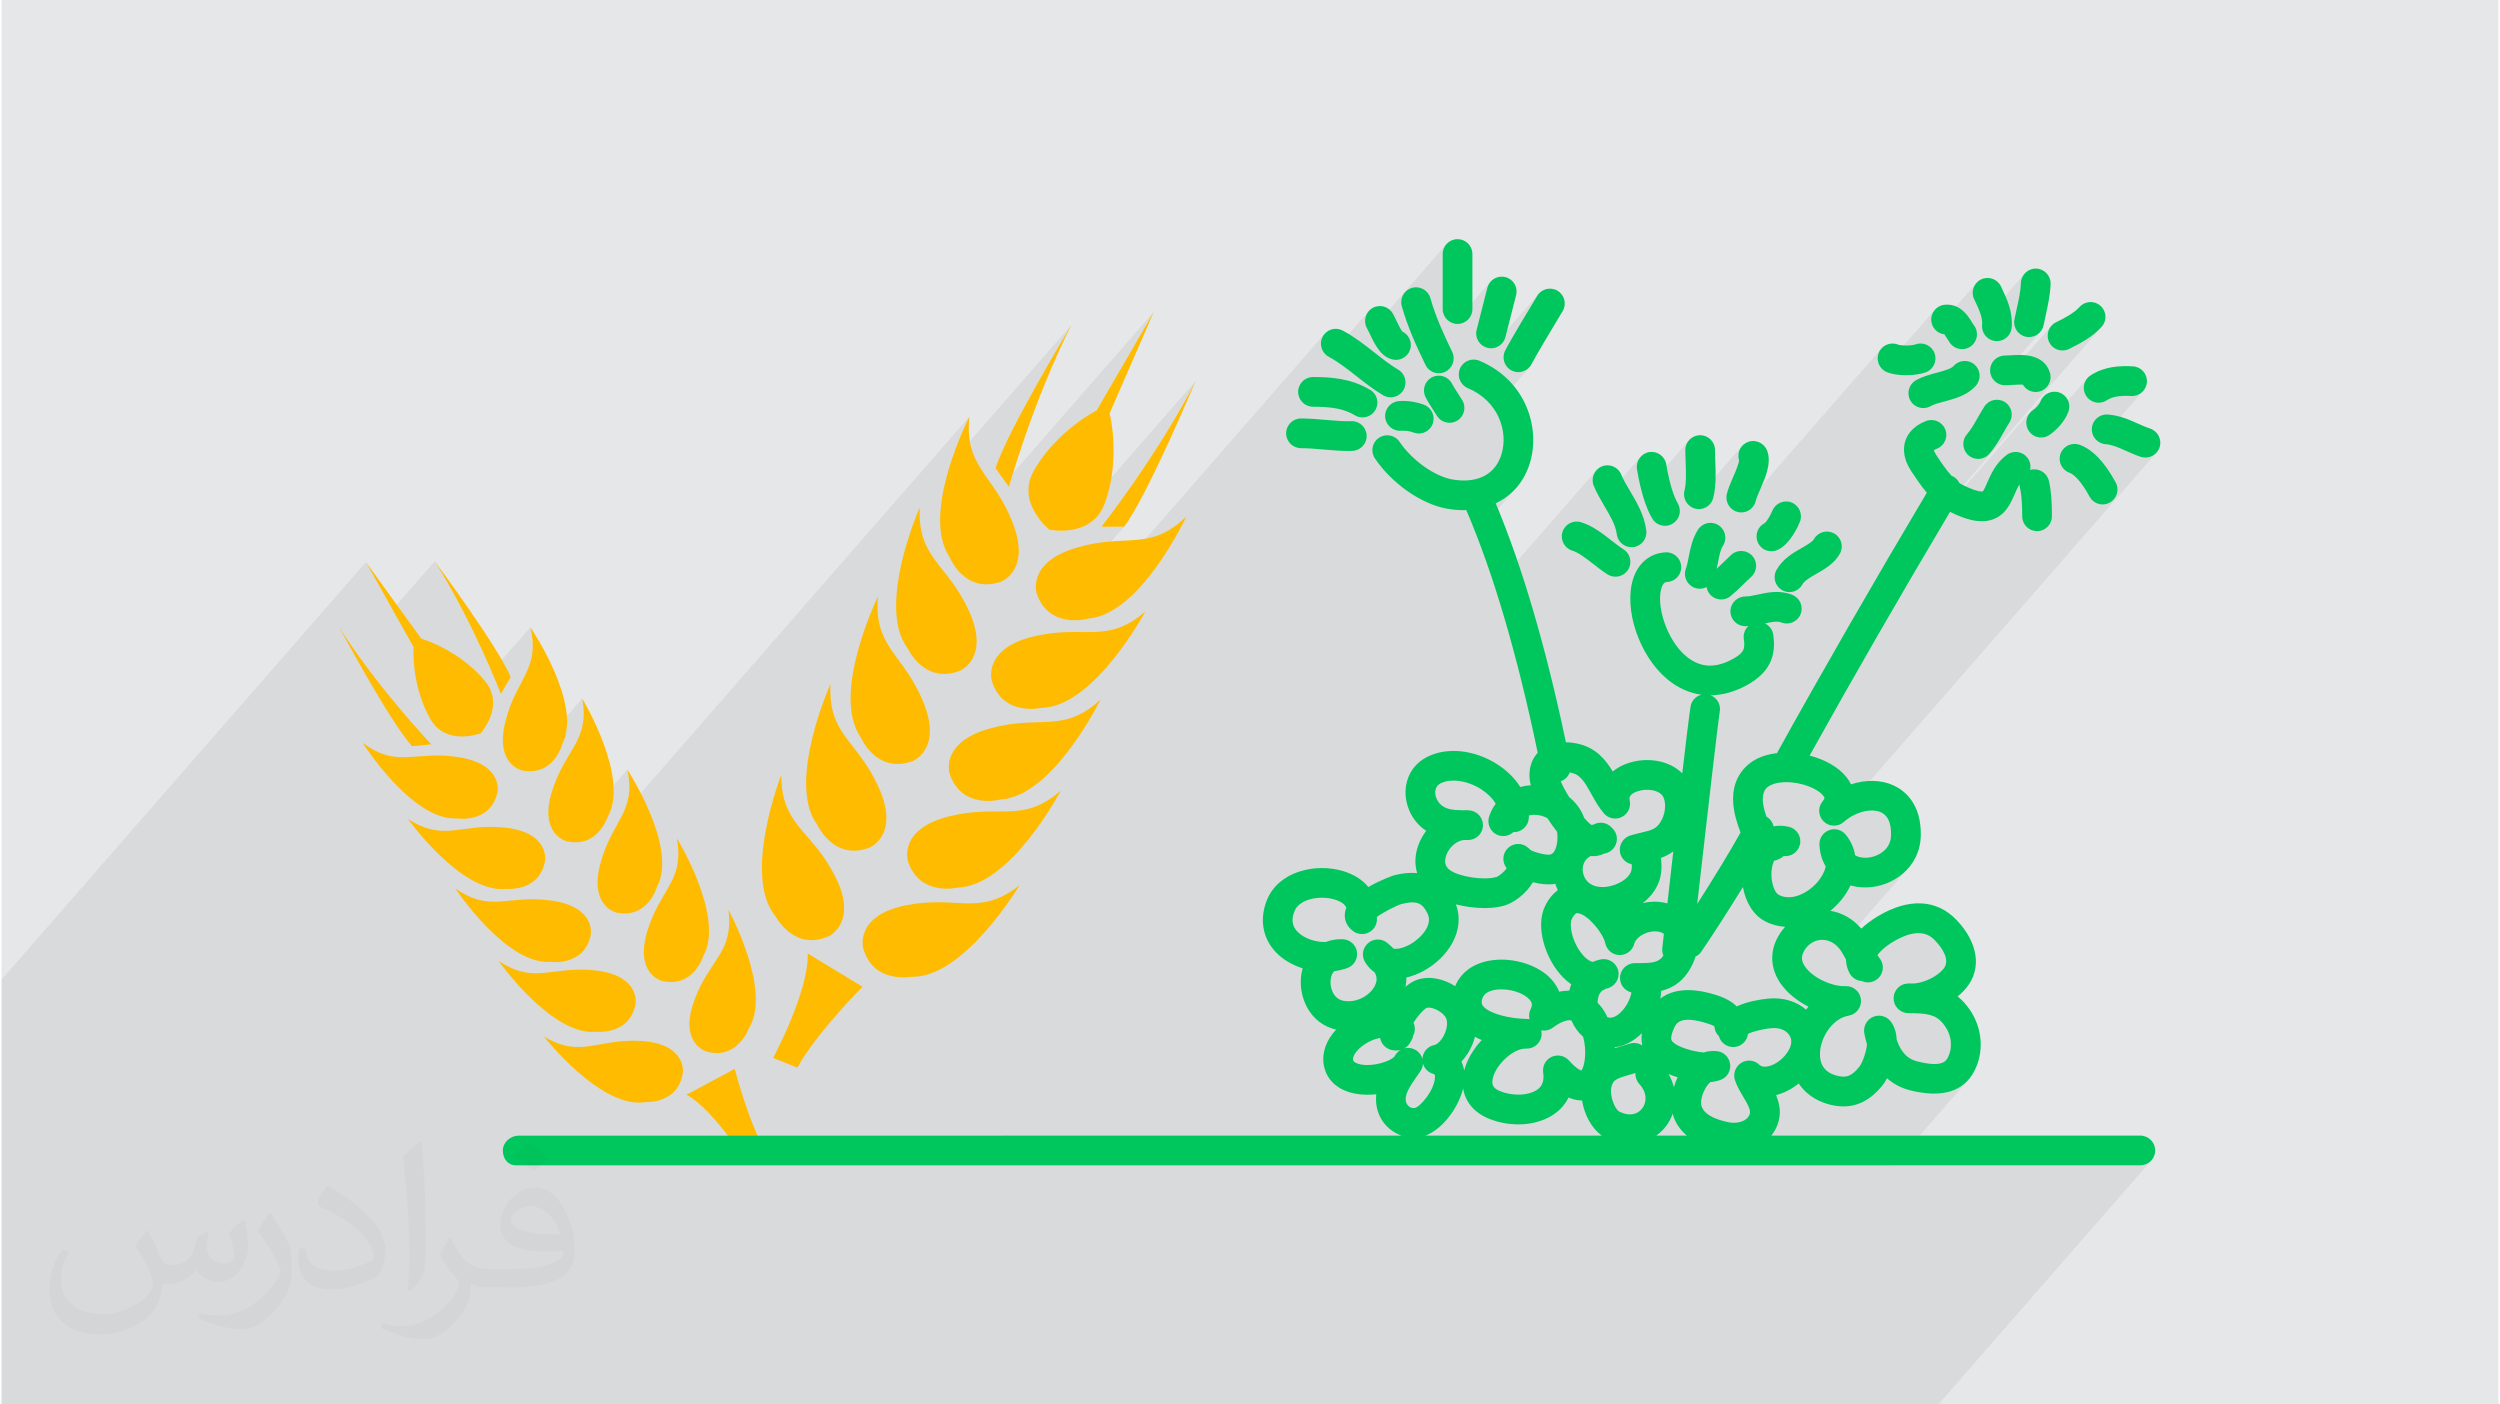 <?xml version="1.0" encoding="UTF-8"?>
<!DOCTYPE svg PUBLIC "-//W3C//DTD SVG 1.0//EN" "http://www.w3.org/TR/2001/REC-SVG-20010904/DTD/svg10.dtd">
<!-- Creator: CorelDRAW 2017 -->
<svg xmlns="http://www.w3.org/2000/svg" xml:space="preserve" width="356px" height="200px" version="1.0" shape-rendering="geometricPrecision" text-rendering="geometricPrecision" image-rendering="optimizeQuality" fill-rule="evenodd" clip-rule="evenodd"
viewBox="0 0 35600 20025"
 xmlns:xlink="http://www.w3.org/1999/xlink">
 <g id="Layer_x0020_1">
  <g id="_1477576395216">
   <path fill="#E6E7E8" d="M0 0l35600 0 0 20025 -35600 0 0 -20025z"/>
   <path fill="#373435" fill-opacity="0.078" d="M21210 20025l43 0 60 0 12 0 52 0 71 0 2 0 4 0 43 0 62 0 68 0 1 0 167 0 38 0 20 0 61 0 29 0 174 0 149 0 19 0 0 0 4 0 10 0 107 0 145 0 260 0 12 0 6 0 18 0 165 0 291 0 127 0 10 0 561 0 3517 0 96 0 3030 -3472 -31 26 -36 20 -40 12 -43 4 -3517 0 1089 -1247 -79 83 -94 65 -108 45 -122 25 -136 6 -150 -13 -48 -10 394 -452 18 -23 11 -22 22 -50 13 -54 6 -56 -1 -56 -9 -57 -16 -55 -23 -55 -30 -51 -38 -51 -40 -41 -15 -11 367 -421 -15 16 -16 16 -16 16 -17 15 -17 15 -18 14 -279 320 -17 -12 -47 -25 -54 -19 -62 -12 -72 -8 -83 -3 -13 0 -14 0 -13 1 -13 -1 -13 0 -13 0 -14 -1 -12 -1 -29 -6 546 -625 29 -51 10 -54 -6 -55 -19 -55 -28 -54 -33 -50 -37 -45 -35 -39 -24 -25 -36 -28 -48 -28 -64 -19 -79 -6 -96 13 -116 39 -136 71 -41 25 -36 25 -34 26 -29 25 -26 24 -23 23 -340 389 -20 -11 -22 -16 -20 -20 -18 -22 -15 -25 -11 -23 -9 -23 -8 -24 -7 -24 -5 -23 -4 -24 -3 -25 -1 -24 -23 -44 -23 -39 -22 -36 -23 -31 -13 -16 1020 -1168 -101 106 -118 84 -130 63 -138 39 -140 14 -30 1 -30 -2 -28 -2 -29 -3 -27 -4 -27 -6 -13 -3 458 -524 41 -56 28 -68 11 -80 -1 -61 -6 -55 -11 -49 -15 -43 -20 -38 -25 -31 -29 -26 -34 -20 -57 -19 -63 -7 -68 3 -70 13 -72 23 -70 32 -68 42 -64 49 -33 24 -36 17 -38 10 -38 2 -36 -4 4630 -5305 -25 21 -29 17 -30 13 -32 7 -33 3 -8 0 -8 -1 -8 0 -9 -2 -8 -1 -8 -2 -8 -2 -9 -2 -28 -10 -29 -11 -27 -10 -27 -11 -26 -11 -26 -12 -26 -11 -25 -11 -39 -18 -37 -16 -36 -15 -36 -13 -35 -12 -35 -9 -35 -7 -36 -4 -42 -8 -39 -15 -15 -10 644 -738 -27 30 -33 24 -37 17 -41 11 -43 2 -59 -2 -54 1 -49 3 -45 6 -41 9 -37 12 -33 14 -31 18 -14 8 -13 7 -15 6 -14 5 -15 4 -15 3 -15 1 -15 1 -26 -2 -25 -4 -25 -8 -23 -11 -23 -13 -20 -17 -19 -19 -16 -22 -20 -37 -12 -41 -3 -40 4 -41 12 -39 19 -36 27 -32 -739 846 -6 -2 -24 -10 -22 -14 -20 -16 -19 -18 -16 -22 -21 -38 -12 -39 -4 -41 4 -41 8 -25 149 -171 14 -17 12 -18 10 -16 7 -15 19 -39 26 -33 -2623 3004 75 -129 3375 -3867 -49 51 -53 46 -56 43 -58 40 -61 38 -63 35 -63 33 -63 31 -11 5 -12 5 -11 3 -12 3 -11 3 -12 1 -12 1 -12 0 -29 -2 -28 -6 -28 -9 -26 -14 -23 -17 -22 -20 -19 -24 -15 -27 -15 -40 -6 -41 1 -41 10 -40 17 -37 24 -33 -729 835 -15 -4 -36 -20 -5 -5 627 -718 -26 25 -30 20 -32 15 -35 9 -37 3 -5 0 -5 0 -5 0 -5 -1 -5 0 -6 -1 -5 -1 -5 -1 -41 -12 -37 -20 -31 -26 -26 -32 -19 -35 -13 -39 -4 -42 4 -43 4 -17 3 -18 4 -18 4 -18 4 -18 4 -18 4 -18 4 -19 11 -48 10 -49 10 -49 9 -48 8 -47 6 -46 5 -44 2 -42 5 -42 14 -40 21 -35 26 -31 -619 709 1 -4 -5 -42 -9 -42 -13 -43 -17 -44 -19 -45 -21 -46 -22 -48 -9 -18 -14 -40 -6 -41 2 -41 10 -40 18 -36 24 -33 -586 670 -21 -25 -18 -31 -13 -35 -7 -37 0 -43 9 -40 16 -38 23 -34 -740 847 -8 -6 -26 -31 -20 -36 -13 -38 -5 -41 3 -41 11 -42 19 -38 26 -33 -2042 2340 -1 0 -6 -1 -41 -13 -36 -21 -31 -27 -25 -31 -18 -37 -12 -39 -3 -42 4 -42 8 -30 9 -30 10 -30 11 -31 12 -31 13 -31 14 -32 14 -32 13 -29 14 -33 14 -35 14 -35 12 -35 10 -31 5 -26 2 -20 -8 -42 0 -42 8 -39 16 -37 22 -33 -741 849 -27 -25 -24 -33 -18 -36 -10 -40 -2 -42 6 -42 9 -44 6 -47 4 -49 2 -50 0 -52 -1 -53 -1 -53 -2 -52 -1 -23 -1 -23 -1 -22 0 -23 -1 -22 0 -22 -1 -22 0 -22 5 -43 12 -39 19 -36 26 -32 -674 773 -11 -35 -24 -98 -22 -105 -20 -112 -3 -43 6 -41 13 -39 20 -35 27 -31 -566 649 0 -1 -21 -36 -20 -36 -19 -37 -19 -37 -18 -38 -16 -38 -13 -41 -3 -42 4 -40 12 -39 19 -36 26 -32 -1457 1669 -58 -178 -68 -196 -68 -189 -70 -183 -2 -7 583 -669 -66 70 -72 63 -80 54 -85 45 -312 358 -36 -91 -72 -171 -5 1 -4 0 -5 0 -4 0 -5 0 -5 1 -4 0 -5 0 -29 -1 -29 -1 -29 -1 532 -610 56 -88 40 -103 24 -123 2 -131 -21 -133 -46 -131 -71 -124 -4 -5 511 -585 -22 20 -23 17 -26 13 -27 10 -29 6 -29 2 -12 0 -11 -1 -12 -2 -12 -2 -12 -4 -12 -3 -11 -5 -12 -5 -36 -23 -30 -29 -24 -33 -16 -37 -10 -40 -1 -41 6 -41 16 -40 38 -72 57 -101 70 -119 75 -128 74 -123 65 -109 51 -84 28 -46 25 -35 -683 783 0 0 -7 0 -6 0 -7 -1 -7 -1 -6 -1 -7 -1 -6 -1 -7 -2 -40 -14 -36 -22 -30 -28 -24 -33 -17 -37 -10 -39 -2 -42 6 -42 153 -599 14 -40 22 -35 -510 585 -33 -11 -36 -19 -32 -26 -25 -31 -20 -36 -12 -40 -5 -43 0 -786 5 -42 12 -40 20 -36 25 -31 -1109 1271 -1 -1 -5 -10 -5 -10 -4 -10 -5 -9 -4 -9 -5 -8 -4 -7 -17 -40 -8 -41 -1 -41 7 -40 15 -37 22 -35 -561 643 -1 -1 -36 -24 -29 -30 -23 -34 -15 -37 -8 -40 -1 -41 8 -41 17 -40 23 -35 -3560 4078 -105 -7 -122 -31 -119 -65 -12 -11 1064 -1219 -324 0 9 -12 27 -34 42 -55 55 -74 69 -92 79 -109 89 -124 97 -139 104 -151 108 -162 112 -171 113 -181 114 -187 112 -193 110 -197 105 -199 -1863 2134 -13 2 -104 -1 -74 -7 -31 -5 0 1 -1 -1 -1 0 1 0 -24 -21 -53 -52 -67 -79 -69 -104 -55 -124 -29 -142 5 -74 965 -1105 816 -1406 -2117 2424 -140 -193 38 -107 53 -127 66 -144 77 -157 85 -166 91 -171 95 -173 95 -170 93 -165 89 -154 82 -141 72 -124 61 -103 47 -78 30 -50 10 -17 -1725 1976 17 -54 51 -144 50 -130 47 -113 41 -94 33 -70 21 -45 8 -16 -4940 5660 15 -31 28 -69 22 -72 16 -77 9 -82 0 -90 -8 -98 -19 -109 -887 1016 -3 -1 -41 -20 -56 -39 -58 -62 -49 -91 -29 -125 3 -163 46 -205 37 -109 40 -98 42 -89 43 -82 43 -75 42 -71 41 -69 38 -66 35 -67 30 -68 25 -72 19 -76 12 -82 4 -89 -5 -99 -15 -110 -886 1015 -28 -12 -58 -35 -61 -59 -55 -89 -36 -123 -6 -162 34 -208 31 -111 35 -100 37 -91 38 -84 39 -78 38 -73 37 -71 35 -68 30 -69 27 -70 21 -72 14 -77 8 -83 -2 -90 -10 -98 -21 -108 -552 632 -23 -52 -53 -120 -59 -131 -66 -141 -72 -150 -77 -156 -83 -162 -88 -165 -93 -166 -97 -166 -101 -164 -601 689 -380 -677 -5195 5952 0 511 0 601 0 873 0 541 0 763 0 89 0 237 0 52 0 415 0 231 0 0 0 0 0 30 0 207 0 591 0 338 0 45 0 2 0 363 0 169 42 0 174 0 561 0 243 0 18 0 45 0 304 0 119 0 61 0 236 0 16 0 108 0 395 0 119 0 81 0 60 0 63 0 3 0 183 0 21 0 89 0 25 0 7 0 74 0 50 0 57 0 89 0 38 0 35 0 195 0 331 0 81 0 22 0 41 0 18 0 49 0 1 0 1 0 0 0 1 0 2 0 84 0 10 0 54 0 81 0 72 0 61 0 12 0 55 0 45 0 36 0 7 0 101 0 82 0 93 0 36 0 73 0 17 0 50 0 54 0 27 0 307 0 21 0 7 0 45 0 52 0 7 0 102 0 23 0 25 0 13 0 106 0 65 0 3 0 1 0 2 0 24 0 19 0 35 0 34 0 22 0 40 0 12 0 80 0 3 0 4 0 1 0 8 0 5 0 55 0 1 0 51 0 15 0 95 0 123 0 66 0 12 0 34 0 61 0 24 0 129 0 42 0 34 0 61 0 1 0 8 0 69 0 22 0 7 0 37 0 16 0 16 0 46 0 18 0 41 0 14 0 15 0 26 0 19 0 23 0 9 0 4 0 26 0 15 0 33 0 39 0 111 0 7 0 14 0 36 0 8 0 2 0 9 0 65 0 20 0 3 0 11 0 40 0 32 0 50 0 14 0 125 0 7 0 3 0 55 0 1 0 4 0 25 0 17 0 16 0 33 0 30 0 39 0 64 0 106 0 82 0 13 0 143 0 113 0 97 0 582 0 99 0 70 0 90 0 35 0 336 0 102 0 923 0 155 0 105 0 25 0 179 0 101 0 0 0 40 0 44 0 9 0 289 0 69 0 69 0 12 0 22 0 46 0 12 0 36 0 181 0 39 0 22 0 4 0 23 0 27 0 46 0 41 0 13 0 51 0 9 0 5 0 19 0 58 0 14 0 10 0 32 0 64 0 9 0 8 0 0 0 16 0 14 0 26 0 66 0 24 0 6 0 20 0 19 0 43 0 37 0 26 0 3 0 103 0 36 0 43 0 21 0 9 0 28 0 28 0 28 0 11 0 1 0 5 0 26 0 14 0 7 0 17 0 26 0 26 0 2 0 7 0 17 0 35 0 1 0 8 0 21 0 5 0 59 0 8 0 43 0 6 0 35 0 3 0 49 0 10 0 9 0 13 0 37 0 12 0 15 0 13 0 11 0 24 0 25 0 2 0 24 0 38 0 6 0 43 0 34 0 17 0 5 0 2 0 13 0 1 0 10 0 15 0 24 0 13 0 8 0 21 0 19 0 7 0 11 0 0 0 23 0 1 0 1 0 8 0 9 0 25 0 9 0 5 0 24 0 7 0 1 0 5 0 18 0 1 0 37 0 23 0 4 0 3 0 5 0 13 0 10 0 30 0 4 0 1 0 9 0 2 0 15 0 16 0 16 0 46 0 23 0 5 0 6 0 5 0 4 0 41 0 0 0 16 0 18 0 51 0 15 0 1 0 5 0 2 0 6 0 13 0 7 0 11 0 40 0 2 0 20 0 10 0 12 0 2 0 20 0 0 0 1 0 1 0 8 0 27 0 3 0 0 0 55 0 0 0 22 0 17 0 3 0 8 0 14 0 5 0 2 0 19 0 9 0 4 0 7 0 28 0 4 0 14 0 3 0 6 0 2 0 4 0 5 0 30 0 2 0 3 0 6 0 7 0 3 0 3 0 28 0 9 0 8 0 24 0 13 0 4 0 8 0 7 0 4 0 1 0 24 0 3 0 23 0 1 0 21 0 10 0 9 0 26 0 7 0 14 0 5 0 11 0 1 0 8 0 0 0 20 0 1 0 17 0 3 0 28 0 15 0 1 0 29 0 23 0 8 0 3 0 4 0 11 0 6 0 7 0 6 0 18 0 12 0 22 0 17 0 36 0 6 0 5 0 21 0 18 0 60 0 12 0 10 0 38 0 25 0 39 0 10 0 19 0 7 0 35 0 2 0 5 0 5 0 16 0 24 0 43 0 1 0 12 0 8 0 13 0 16 0 1 0 20 0 1 0 0 0 10 0 8 0 10 0 5 0 10 0 3 0 57 0 25 0 54 0 6 0 26 0 4 0 51 0 17 0 25 0 5 0 20 0 25 0 21 0 4 0 11 0 23 0 56 0 13 0 69 0 3 0 1 0 19 0 8 0 6 0 8 0 7 0 22 0 5 0 37 0 47 0 4 0 21 0 2 0 4 0 45 0 12 0 34 0 15 0 5 0 10 0 4 0 29 0 17 0 13 0 8 0 1 0 4 0 6 0 1 0 48 0 2 0 22 0 8 0 15 0 30 0 3 0 15 0 3 0 4 0 20 0 1 0 2 0 0 0 2 0 8 0 42 0 6 0 10 0 3 0 45 0 29 0 4 0 44 0 30 0 25 0 26 0 13 0 15 0 47 0 59 0 3 0 0 0 30 0 14 0 0 0 54 0 41 0 120 0 19 0 7 0 23 0 40 0 14 0 33 0 10 0 7 0 27 0 5 0 16 0 8 0 6 0 17 0 71 0 34 0 2 0 15 0 26 0 2 0 5 0 10 0 17 0 51 0 18 0 23 0 4 0 45 0 29 0 16 0 49 0 92 0 23 0 13 0 25 0 141 0 49 0 28 0 42 0 40 0 14 0 31 0 13 0 124 0 38 0 16 0 6 0 113 0 27 0 40 0 9 0 1 0 28 0 20 0 1 0 94 0 53 0 25 0 28 0 55 0 39 0 24 0 2 0 17 0 49 0 8 0 2 0 4 0 120 0 32 0 7 0 29 0 7 0 130 0 6 0 77 0 51 0 3 0 93 0 67 0 35 0 76 0 66 0 59 0z"/>
   <g>
    <g>
     <path fill="#FFBB00" d="M11792 13349c0,0 431,-195 89,-862 -341,-667 -764,-708 -764,-1440 0,0 -562,1440 -82,2017 0,0 260,505 757,285z"/>
     <path fill="#FFBB00" d="M12373 12086c0,0 441,-173 134,-857 -306,-683 -726,-746 -688,-1477 0,0 -636,1408 -187,2010 0,0 234,517 741,324z"/>
     <path fill="#FFBB00" d="M12980 10856c0,0 446,-160 160,-852 -287,-693 -705,-768 -645,-1498 0,0 -677,1389 -246,2004 0,0 218,524 731,346z"/>
     <path fill="#FFBB00" d="M13663 9564c0,0 439,-176 128,-858 -312,-681 -733,-741 -700,-1472 0,0 -625,1413 -171,2012 0,0 237,515 743,318z"/>
     <path fill="#FFBB00" d="M14239 8298c0,0 448,-151 176,-848 -273,-698 -690,-782 -616,-1510 0,0 -703,1376 -284,1999 0,0 208,528 724,359z"/>
     <path fill="#FFBB00" d="M12907 12905c-736,141 -625,600 -625,600 132,527 690,422 690,422 750,23 1541,-1304 1541,-1304 -577,450 -870,141 -1606,282z"/>
     <path fill="#FFBB00" d="M12921 12270c160,519 711,385 711,385 751,-16 1471,-1383 1471,-1383 -553,479 -861,187 -1589,366 -728,179 -593,632 -593,632z"/>
     <path fill="#FFBB00" d="M13518 11035c175,514 722,364 722,364 750,-38 1429,-1425 1429,-1425 -538,495 -855,212 -1577,412 -722,200 -574,649 -574,649z"/>
     <path fill="#FFBB00" d="M14715 9074c-729,174 -598,628 -598,628 155,520 708,391 708,391 751,-10 1481,-1372 1481,-1372 -557,475 -862,180 -1591,353z"/>
     <path fill="#FFBB00" d="M14761 8470c184,510 728,350 728,350 750,-52 1402,-1453 1402,-1453 -529,506 -851,229 -1569,443 -718,214 -561,660 -561,660z"/>
     <path fill="#FFBB00" d="M11001 15083l344 139c279,-502 930,-1153 930,-1153l-781 -474c18,539 -493,1488 -493,1488z"/>
     <path fill="#FFBB00" d="M16005 7510c324,-424 1021,-2080 1021,-2080 -548,1071 -1345,2080 -1345,2080l324 0z"/>
     <path fill="#FFBB00" d="M15256 4630c0,0 -931,1537 -1084,2047l190 263c0,0 349,-1238 894,-2310z"/>
     <path fill="#FFBB00" d="M15613 5852c-298,160 -672,466 -894,857 -258,454 207,833 221,844l-1 0 1 0 1 1 0 -1c17,4 606,117 787,-374 164,-442 148,-953 70,-1285l631 -1448 -816 1406z"/>
     <path fill="#FFBB00" d="M9715 15282c0,0 44,-400 -593,-440 -638,-38 -852,254 -1389,-63 0,0 813,1037 1445,935 0,0 483,28 537,-432z"/>
     <path fill="#FFBB00" d="M9040 14307c0,0 65,-398 -569,-470 -635,-72 -864,209 -1384,-137 0,0 758,1078 1394,1010 0,0 481,53 559,-403z"/>
     <path fill="#FFBB00" d="M8401 13328c0,0 77,-396 -556,-487 -632,-91 -869,184 -1378,-177 0,0 726,1100 1364,1050 0,0 479,67 570,-386z"/>
     <path fill="#FFBB00" d="M7750 12266c0,0 61,-399 -574,-466 -635,-67 -862,215 -1384,-126 0,0 766,1072 1402,999 0,0 481,50 556,-407z"/>
     <path fill="#FFBB00" d="M7071 11294c0,0 84,-395 -546,-497 -631,-103 -873,166 -1375,-204 0,0 704,1113 1343,1076 0,0 478,77 578,-375z"/>
     <path fill="#FFBB00" d="M9874 14271c-217,601 169,719 169,719 443,132 609,-323 609,-323 343,-540 -289,-1697 -289,-1697 80,619 -273,700 -489,1301z"/>
     <path fill="#FFBB00" d="M9414 13985c450,108 591,-354 591,-354 314,-558 -377,-1680 -377,-1680 112,614 -236,713 -421,1325 -184,611 207,709 207,709z"/>
     <path fill="#FFBB00" d="M8767 13011c452,95 580,-372 580,-372 298,-566 -425,-1667 -425,-1667 129,610 -216,719 -383,1336 -166,616 228,703 228,703z"/>
     <path fill="#FFBB00" d="M7848 11282c-190,610 201,710 201,710 449,112 594,-349 594,-349 318,-555 -364,-1683 -364,-1683 107,615 -242,711 -431,1322z"/>
     <path fill="#FFBB00" d="M7424 10985c455,87 573,-382 573,-382 287,-573 -457,-1659 -457,-1659 141,607 -202,723 -357,1343 -155,620 241,698 241,698z"/>
     <path fill="#FFBB00" d="M10644 16615l252 -192c-247,-422 -443,-1183 -443,-1183l-687 368c404,220 878,1007 878,1007z"/>
     <path fill="#FFBB00" d="M7259 9655c-170,-421 -1083,-1652 -1083,-1652 548,867 943,1890 943,1890l140 -238z"/>
     <path fill="#FFBB00" d="M4821 8955c0,0 724,1350 1032,1684l275 -26c0,0 -757,-793 -1307,-1658z"/>
     <path fill="#FFBB00" d="M5873 9223c-12,288 50,696 241,1028 221,387 700,210 714,205l0 0 1 0 1 -1 0 0c10,-11 348,-393 67,-739 -253,-312 -636,-524 -913,-610l-789 -1091 678 1208z"/>
    </g>
    <path fill="#00C75D" d="M30494 16191l-5261 0c37,-47 69,-100 91,-162 55,-156 27,-295 -24,-415 107,-27 216,-81 319,-162 2,-2 3,-3 4,-4 91,136 230,238 407,291 81,24 158,36 231,36 213,0 396,-100 558,-301 20,-25 42,-59 63,-100 86,75 194,137 331,172 456,114 765,19 917,-281 138,-270 113,-602 -65,-865 -55,-80 -114,-144 -176,-194 48,-38 91,-80 127,-125 220,-271 166,-640 -141,-963 -284,-298 -684,-318 -1124,-54 -91,55 -170,114 -235,176 -56,-65 -126,-127 -217,-177 -72,-39 -147,-64 -224,-77 57,-46 108,-98 154,-153 55,-67 99,-138 133,-209 69,20 143,31 224,29 375,-5 769,-283 778,-739 9,-463 -239,-647 -387,-715 -178,-83 -398,-85 -608,-16 -17,-35 -38,-70 -65,-103 -115,-145 -311,-252 -525,-307 604,-1087 1319,-2327 2002,-3475 183,91 330,134 454,134 57,0 109,-9 158,-27 181,-66 251,-226 307,-355 23,-54 45,-102 72,-144 0,15 2,31 5,46 29,125 32,265 33,410 0,117 95,211 212,211 0,0 0,0 0,0 117,0 212,-95 212,-212 -1,-170 -5,-337 -44,-506 -27,-113 -140,-184 -255,-158 -4,1 -8,3 -13,5 13,-59 3,-122 -36,-173 -69,-94 -202,-113 -296,-44 -158,118 -228,279 -279,396 -19,45 -50,114 -63,126 -1,1 -64,17 -281,-90 -18,-8 -36,-19 -54,-32 -17,-35 -44,-66 -80,-87 -10,-6 -20,-11 -31,-15 -81,-89 -154,-199 -214,-290l-7 -11c-20,-30 -28,-51 -31,-62 6,-5 19,-13 42,-22 109,-41 164,-164 122,-273 -41,-109 -164,-164 -273,-123 -194,74 -269,196 -298,286 -29,93 -39,242 84,428l7 11c60,91 132,198 216,298 -731,1227 -1501,2564 -2137,3713 -103,12 -201,37 -285,80 -141,72 -454,300 -298,858 20,74 42,138 64,194 -161,289 -399,677 -618,1018 138,-1212 299,-2608 320,-2732 23,-101 -31,-204 -128,-243 163,-1 332,-46 500,-135 406,-215 423,-501 393,-726 -10,-74 -57,-133 -119,-163 93,-21 175,-37 233,-14 109,43 232,-10 275,-118 44,-109 -9,-232 -118,-276 -181,-72 -353,-34 -491,-4 -65,14 -127,28 -176,27 -116,0 -214,92 -215,209 -2,117 92,214 209,215 3,0 6,0 9,0 13,0 25,-1 37,-2 -48,46 -74,112 -65,183 18,129 18,195 -170,294 -247,131 -461,115 -656,-50 -281,-238 -426,-735 -346,-974 26,-78 59,-80 81,-81 117,-7 206,-108 199,-224 -7,-117 -108,-206 -225,-199 -217,13 -384,148 -458,371 -142,428 80,1096 476,1431 151,128 319,204 494,228 -67,18 -124,68 -147,138 -6,18 -15,46 -125,983 -191,-189 -505,-232 -761,-149 -90,28 -168,71 -230,123 -98,-162 -230,-327 -471,-390 -68,-17 -134,-26 -197,-27 -288,-1367 -624,-2511 -1001,-3407 235,-110 410,-312 491,-586 145,-493 -59,-1168 -724,-1447 -108,-45 -232,6 -277,114 -45,108 5,232 113,277 438,184 575,620 481,936 -87,296 -344,429 -707,365 -251,-45 -572,-275 -748,-536 -65,-97 -197,-122 -294,-57 -97,65 -123,197 -57,294 240,357 662,652 1026,716 82,15 162,22 239,22 13,0 25,-1 37,-2 384,894 727,2056 1019,3461 -65,70 -144,202 -109,418 2,12 6,27 11,45 -52,3 -103,11 -151,24 -77,-123 -189,-234 -329,-324 -328,-209 -722,-249 -1005,-101 -162,84 -267,230 -295,411 -30,197 41,411 187,558 32,32 66,59 100,82 -47,62 -84,130 -109,198 -52,140 -57,279 -19,404 -100,-9 -211,1 -331,32 -4,1 -187,63 -365,167 -81,-101 -203,-180 -358,-227 -394,-120 -922,3 -1087,410 -111,275 -64,548 130,750 99,103 233,180 379,226 -10,33 -17,68 -22,104 -39,309 122,683 498,770 -139,149 -205,327 -176,501 37,221 207,372 468,415 88,15 184,16 281,6 -9,74 -4,152 19,233 50,171 182,300 340,356l-12588 1c-117,0 -224,95 -224,211 0,117 71,212 188,212l23159 0c117,0 212,-95 212,-212 0,-116 -95,-212 -212,-212zm-9735 -11572c117,0 212,-95 212,-212l0 -786c0,-117 -95,-211 -212,-211 -117,0 -212,94 -212,211l0 786c0,117 95,212 212,212zm425 340c18,5 35,7 53,7 94,0 180,-64 205,-160l152 -598c29,-113 -39,-229 -153,-257 -113,-29 -228,39 -257,152l-153 599c-29,113 40,228 153,257zm348 325c31,15 63,22 94,22 78,0 153,-43 190,-118 47,-94 290,-501 441,-751 61,-100 29,-230 -71,-291 -100,-61 -231,-28 -291,72 -40,65 -389,641 -458,782 -52,105 -10,232 95,284zm1323 1935c82,139 159,269 174,396 13,108 105,187 211,187 8,0 16,0 25,-1 116,-14 199,-119 185,-235 -25,-217 -134,-400 -230,-563 -50,-83 -96,-162 -127,-237 -45,-109 -168,-160 -277,-116 -108,45 -160,169 -115,277 42,103 99,199 154,292zm679 173c39,67 110,105 183,105 36,0 73,-9 106,-29 102,-59 136,-188 77,-289 -46,-80 -112,-241 -165,-559 -19,-115 -129,-193 -244,-174 -115,20 -193,129 -174,244 51,306 124,542 217,702zm1773 734c-58,102 -21,231 81,289 33,18 68,27 103,27 74,0 146,-39 185,-109 32,-56 114,-103 202,-153 119,-68 253,-145 332,-285 58,-101 22,-231 -80,-289 -102,-57 -231,-22 -289,80 -22,39 -102,85 -173,126 -122,69 -273,156 -361,314zm-267 -393c34,79 112,127 194,127 28,0 57,-6 85,-18 185,-81 300,-349 321,-401 44,-109 -9,-232 -117,-276 -109,-44 -232,9 -276,118 -29,72 -81,152 -107,175 -101,49 -146,170 -100,275zm-891 -481c17,5 34,7 51,7 95,0 181,-65 205,-161 43,-173 36,-357 29,-519 -2,-55 -4,-109 -4,-162 0,-117 -95,-212 -212,-212 -117,0 -212,95 -212,212 0,58 3,118 5,179 5,140 11,285 -17,400 -28,114 41,228 155,256zm3552 -2485c9,14 21,32 29,46 18,29 36,57 54,82 42,54 105,83 169,83 45,0 90,-14 128,-43 94,-71 112,-204 41,-297 -11,-14 -21,-31 -31,-48 -54,-86 -164,-265 -387,-245 -116,11 -202,115 -191,231 10,102 90,180 188,191zm432 -484c61,130 114,242 105,351 -10,116 76,219 193,229 6,0 12,1 18,1 109,0 202,-84 211,-194 19,-224 -68,-407 -144,-568l-9 -18c-50,-106 -176,-151 -282,-101 -106,50 -151,177 -101,282l9 18zm733 519c14,3 28,4 41,4 99,0 188,-70 208,-170 8,-44 19,-89 29,-135 31,-143 67,-304 71,-455 2,-117 -90,-214 -207,-217 -115,-3 -214,90 -217,207 -3,110 -32,244 -61,373 -11,50 -22,98 -31,144 -23,115 52,227 167,249zm-684 1741c59,0 118,-25 160,-73 85,-97 149,-210 205,-309 26,-46 52,-92 80,-135 64,-98 35,-229 -63,-293 -98,-63 -230,-35 -293,63 -32,50 -62,102 -93,156 -51,90 -99,174 -156,240 -77,88 -67,222 21,299 40,35 90,52 139,52zm897 -305c41,0 83,-12 119,-37 95,-64 216,-184 270,-330 41,-110 -14,-232 -124,-273 -110,-41 -232,15 -273,125 -14,38 -65,96 -110,127 -97,66 -123,197 -57,294 41,61 107,94 175,94zm115 -1360c36,76 112,119 190,119 32,0 63,-6 93,-21 169,-82 341,-177 466,-317 78,-87 71,-221 -17,-299 -87,-78 -221,-70 -299,17 -76,85 -212,158 -335,218 -106,51 -149,178 -98,283zm529 768c40,62 108,96 177,96 40,0 80,-12 116,-35 77,-51 185,-70 349,-61 118,6 217,-84 223,-201 6,-116 -83,-216 -200,-222 -176,-10 -403,-3 -605,130 -98,64 -125,196 -60,293zm910 464c-56,-18 -113,-43 -172,-70 -123,-55 -262,-118 -432,-130 -115,-8 -218,79 -226,196 -9,117 79,218 195,227 95,7 185,47 289,94 67,30 136,61 214,87 22,7 44,10 66,10 89,0 172,-57 202,-146 36,-112 -25,-231 -136,-268zm-1147 631c60,21 167,121 284,339 38,72 112,112 187,112 34,0 68,-8 100,-26 103,-55 142,-184 86,-287 -158,-292 -332,-474 -517,-538 -111,-39 -232,20 -270,130 -39,111 20,232 130,270zm-2602 -1434c77,30 174,43 269,43 104,0 205,-15 277,-40 111,-38 170,-158 132,-269 -38,-111 -159,-170 -269,-132 -68,23 -208,22 -256,3 -109,-42 -232,12 -274,121 -42,109 12,232 121,274zm1267 190c77,-89 67,-222 -21,-299 -88,-77 -222,-67 -299,21 -35,40 -148,71 -239,95 -100,27 -203,55 -296,107 -102,57 -138,187 -81,289 39,69 111,108 185,108 35,0 71,-9 103,-27 47,-27 124,-47 199,-67 154,-42 330,-89 449,-227zm669 -12c39,65 108,104 183,104 19,0 40,-3 60,-9 112,-33 176,-151 143,-263 -84,-284 -410,-262 -567,-251 -28,1 -54,3 -75,3 -118,0 -212,95 -212,212 0,117 95,212 212,212 30,0 65,-2 104,-5 41,-2 111,-7 152,-3zm-6424 2366c87,26 194,109 297,189 66,52 135,105 205,150 35,22 74,32 113,32 70,0 139,-35 180,-99 62,-99 32,-230 -67,-292 -53,-33 -110,-78 -171,-125 -127,-100 -272,-212 -435,-261 -112,-34 -230,30 -264,142 -33,112 30,230 142,264zm1791 -299c-81,128 -107,263 -131,383 -12,64 -23,123 -42,174 -40,110 16,231 126,272 24,9 49,13 73,13 34,0 67,-9 97,-24 6,35 20,70 44,99 42,51 103,78 164,78 48,0 95,-16 134,-48 69,-57 129,-115 187,-172 36,-35 71,-70 107,-102 87,-78 94,-212 16,-299 -78,-87 -212,-95 -299,-17 -40,37 -80,75 -120,115 -31,30 -60,58 -90,86 8,-33 14,-65 20,-95 18,-94 33,-175 71,-234 63,-98 35,-229 -64,-293 -98,-63 -229,-35 -293,64zm572 -251c16,4 31,5 46,5 97,0 185,-68 207,-167 8,-38 37,-104 65,-168 73,-167 155,-357 102,-530 -34,-112 -154,-179 -266,-144 -112,34 -175,149 -141,261 3,43 -53,173 -84,244 -38,86 -73,168 -91,247 -24,114 48,227 162,252zm-6232 -911c101,0 219,10 333,20 120,10 234,20 338,20 21,0 43,-1 63,-2 117,-5 208,-104 202,-221 -5,-117 -106,-208 -221,-202 -92,4 -215,-6 -346,-17 -123,-11 -251,-22 -369,-22 -117,0 -212,95 -212,212 0,117 95,212 212,212zm171 -591c244,1 429,21 598,122 34,21 71,30 108,30 72,0 143,-36 182,-103 61,-100 28,-230 -73,-290 -278,-167 -566,-182 -814,-183 0,0 0,0 -1,0 -116,0 -211,94 -212,211 0,117 95,213 212,213zm225 -712c134,72 259,170 391,273 120,95 244,192 383,275 34,20 71,30 108,30 72,0 143,-37 182,-103 60,-101 28,-231 -73,-291 -116,-69 -224,-154 -338,-244 -141,-110 -286,-225 -454,-314 -103,-55 -231,-16 -286,87 -56,103 -16,232 87,287zm581 -335c77,161 164,343 339,375 13,3 26,4 39,4 100,0 189,-72 208,-174 18,-97 -34,-191 -120,-231 -25,-35 -64,-116 -84,-157 -18,-37 -34,-71 -49,-97 -57,-102 -186,-139 -288,-82 -102,57 -139,186 -82,289 11,19 24,45 37,73zm798 450c36,76 112,120 191,120 30,0 62,-7 92,-22 105,-51 149,-177 98,-283 -116,-239 -235,-496 -311,-766 -32,-113 -149,-179 -262,-147 -112,32 -178,149 -146,262 85,303 213,579 338,836zm-23 568c-117,-43 -241,-61 -359,-51 -116,10 -203,113 -193,230 11,116 113,202 230,193 55,-5 118,4 176,25 24,9 49,14 73,14 87,0 168,-54 199,-139 40,-110 -16,-232 -126,-272zm366 258c37,0 75,-10 109,-30 100,-60 133,-191 73,-291 -21,-34 -42,-66 -63,-99 -31,-47 -60,-92 -83,-135 -52,-105 -179,-147 -284,-95 -105,53 -147,180 -94,285 33,65 70,122 106,177 18,28 37,56 54,85 40,66 110,103 182,103zm1335 9264c13,90 -2,159 -44,208 -58,67 -174,107 -310,107 0,0 0,0 0,0 -94,0 -190,-19 -271,-54 -86,-38 -112,-84 -95,-170 40,-198 284,-427 460,-432l25 0c0,0 1,0 1,0 115,0 209,-91 212,-206 0,-19 -2,-37 -6,-55 57,11 117,-2 165,-38 92,-68 177,-106 239,-106 9,0 19,2 28,5 37,89 93,168 165,231 62,218 17,431 -25,482 -21,-7 -80,-35 -176,-143 -62,-70 -163,-91 -248,-52 -85,39 -134,130 -120,223zm-1127 -28c-7,-45 -20,-88 -39,-127 63,-67 117,-149 156,-242 16,-37 27,-75 37,-113 32,17 64,33 97,47 -122,130 -212,285 -251,435zm-424 -365c-95,19 -166,100 -171,197 -14,-51 -47,-97 -96,-125 -34,-21 -71,-30 -108,-30 -18,0 -35,2 -52,6 41,-23 74,-59 95,-106 16,-24 26,-50 31,-78 29,-57 29,-125 3,-183 57,-89 139,-185 186,-209 69,-24 215,46 270,129 33,49 29,142 -8,231 -41,98 -108,160 -150,168zm8 464c-9,182 -208,418 -288,434 -58,11 -109,-34 -123,-81 -29,-98 42,-211 145,-359 10,-14 20,-28 29,-42 16,-19 29,-40 41,-62 15,-28 23,-58 25,-89 19,69 72,124 142,146 26,8 31,9 29,53zm-257 -1393c-53,19 -108,53 -162,98 8,-44 12,-88 11,-131 81,-18 166,-50 251,-97 337,-183 598,-570 455,-946 131,34 275,53 409,53 108,0 210,-12 294,-39 123,-38 301,-166 395,-329 109,27 215,36 291,27 9,-2 19,-4 29,-6 9,31 21,61 35,91 -71,54 -133,128 -180,225 -132,269 -19,661 162,909 63,86 134,157 210,209 -11,29 -20,59 -28,90 -47,1 -94,4 -143,16 -12,-30 -28,-61 -46,-90 -158,-254 -504,-368 -777,-368 -324,0 -565,143 -661,378 -160,-102 -362,-152 -545,-90zm3498 -450c-4,37 2,72 16,104 -67,99 -145,107 -369,108l-31 0c-4,0 -7,0 -10,0 -117,2 -210,98 -208,215 1,99 70,181 162,203 -10,71 -61,199 -160,291 -96,89 -160,70 -183,62 -9,-18 -16,-37 -26,-54 -32,-58 -70,-108 -112,-151 -1,-9 -1,-19 0,-28 2,-27 12,-103 66,-147 17,-6 32,-14 46,-24 5,-2 11,-3 17,-5 114,-23 188,-135 165,-250 -24,-114 -136,-188 -250,-165 -40,8 -78,20 -114,36 -52,-10 -117,-61 -175,-140 -131,-181 -161,-397 -124,-472 44,-89 74,-85 87,-83 138,17 358,279 391,431 21,96 105,165 203,166 99,0 185,-64 209,-159 22,-85 136,-163 259,-177 43,-5 112,-4 164,34 -7,67 -15,135 -23,205zm165 1980c-16,-65 -42,-128 -76,-188 9,4 18,8 28,12 5,2 44,18 102,36 -22,46 -40,93 -54,140zm-843 -569c137,-16 270,-85 387,-200 -8,61 -6,119 6,174 -52,-33 -118,-45 -181,-24 -39,13 -77,24 -114,34 -31,9 -64,19 -97,29 0,-4 -1,-9 -1,-13zm-1896 -650c10,-152 181,-175 282,-175 195,0 366,86 417,169 16,24 27,55 -2,113 -22,46 -27,96 -16,143 -9,-2 -18,-3 -28,-3 -10,-1 -21,-1 -31,-1 0,0 -2,0 -5,0 -215,-6 -494,-69 -590,-174 -24,-27 -29,-48 -27,-72zm1847 1227c22,-108 60,-127 263,-185 27,-7 54,-15 81,-24 -3,55 15,111 55,155 124,136 100,272 43,348 -73,96 -195,114 -327,47 -65,-32 -140,-228 -115,-341zm779 550c43,-55 74,-116 96,-179 31,120 100,226 203,312l-437 0c54,-38 101,-83 138,-133zm1626 -939c-95,75 -230,123 -293,63 -69,-68 -177,-80 -259,-28 -83,52 -120,153 -90,246 30,89 76,167 121,242 69,116 109,190 89,245 -35,102 -178,138 -296,115 -158,-31 -419,-112 -396,-306 12,-105 75,-223 133,-268 52,-5 102,-15 147,-32 92,-36 147,-129 133,-226 -13,-97 -90,-173 -188,-183 -68,-7 -131,0 -189,19 -87,-7 -212,-33 -314,-75 -79,-32 -131,-69 -144,-101 -13,-32 0,-94 36,-171 31,-67 82,-178 425,-82 33,10 114,33 150,55 2,55 26,106 64,142 29,102 130,169 237,152 96,-15 167,-92 178,-184 55,-30 188,-68 330,-82 71,-7 199,-2 265,108 72,120 -44,276 -139,351zm941 -1438c1,65 17,129 48,190 36,70 104,112 177,116 69,32 152,25 216,-23 94,-70 113,-203 42,-297 -12,-15 -23,-32 -34,-50 36,-50 110,-122 223,-189 392,-235 548,-71 599,-17 90,94 225,272 119,403 -88,108 -267,195 -414,208 -29,0 -57,0 -85,0 -113,0 -207,89 -212,202 -4,114 81,211 194,221 34,3 69,3 105,2 237,5 338,42 439,191 90,133 105,303 38,434 -26,54 -77,152 -436,62 -142,-35 -233,-129 -296,-310 -4,-98 -30,-190 -86,-262 -61,-77 -167,-103 -256,-61 -89,41 -138,139 -119,235 8,37 19,92 38,157 -11,101 -60,254 -109,316 -111,138 -190,167 -338,123 -158,-46 -233,-158 -223,-332 1,-12 2,-25 4,-39 1,-3 1,-7 2,-11 33,-207 192,-433 403,-469 110,-19 187,-121 174,-233 -12,-107 -103,-188 -210,-188 -4,0 -7,0 -11,0 -175,9 -459,-109 -576,-279 -61,-89 -46,-151 -26,-196 35,-81 102,-143 181,-170 75,-26 157,-18 229,21 90,49 135,122 200,245zm-1076 -2485c61,-31 138,-44 220,-44 1,0 2,0 3,0 0,0 1,0 2,-1 205,1 440,84 526,193 22,27 29,37 -7,80 -72,85 -65,210 14,288 79,78 205,81 288,7 162,-143 391,-201 532,-136 96,45 144,154 141,323 -5,232 -223,322 -360,324 -51,0 -108,-8 -153,-36 -17,-105 -61,-205 -132,-292 -57,-71 -154,-98 -240,-65 -86,32 -141,116 -136,208 5,116 36,220 89,308 -18,94 -80,178 -107,211 -136,166 -378,291 -559,196 -89,-46 -145,-291 -78,-468 3,-7 5,-14 8,-20 33,-6 66,-19 97,-37 15,-8 28,-19 40,-30 105,13 206,-55 231,-161 28,-113 -42,-228 -156,-255 -76,-19 -150,-20 -219,-7 -13,-57 -48,-108 -102,-139 -9,-25 -17,-52 -25,-80 -79,-285 38,-344 83,-367zm-986 2372c165,-241 388,-588 593,-921 37,207 141,397 317,489 92,48 188,72 285,78 -54,58 -98,126 -131,200 -89,201 -66,417 65,607 92,133 235,249 398,332 -12,13 -23,28 -34,42 -140,-120 -331,-178 -540,-157 -119,12 -299,41 -448,111 -108,-110 -273,-157 -354,-180 -357,-100 -587,-44 -736,69 7,-37 12,-74 12,-110 139,-34 274,-106 383,-266 49,-73 84,-148 107,-223 33,-16 62,-39 83,-71zm-484 -688c-82,-22 -170,-30 -262,-20 -31,4 -61,10 -91,17 106,-81 192,-187 237,-317 27,-79 44,-205 22,-327 60,-22 120,-51 178,-94 -25,222 -53,468 -84,741zm-1085 -1561c51,93 104,189 179,277 63,75 170,96 257,52 88,-44 134,-143 111,-239 -14,-56 26,-99 118,-129 137,-44 322,-16 367,95 39,96 20,245 -46,346 -62,97 -121,115 -280,152 -48,11 -97,23 -148,38 -105,32 -169,138 -148,245 17,86 84,150 166,166 3,31 1,74 -8,100 -46,133 -260,231 -419,225 -217,-5 -273,-162 -272,-255 1,-37 13,-136 114,-187 68,7 133,-5 191,-34 103,-14 182,-102 183,-209 0,-63 -27,-120 -71,-159 -8,-9 -17,-18 -27,-26 -70,-56 -163,-61 -236,-20 -10,1 -20,3 -30,5 -30,-22 -65,-57 -102,-99 -42,-117 -117,-220 -215,-299 -53,-84 -96,-165 -120,-225 61,-21 107,-68 129,-126 11,2 23,5 36,8 117,30 176,128 271,298zm-2223 -49c7,-45 31,-78 72,-100 146,-76 385,-42 581,83 92,60 163,131 207,206 -40,54 -72,116 -94,184 -36,111 25,231 136,267 76,25 156,4 211,-47 115,7 214,-86 219,-202 1,-12 1,-23 1,-35 41,-10 81,-10 106,-8 53,4 108,20 158,47 42,66 89,132 138,194 16,111 -3,230 -47,290 -19,26 -37,33 -59,36 -61,8 -216,-32 -274,-67 -13,-14 -28,-28 -44,-40 -84,-66 -204,-59 -280,17 -75,75 -83,195 -18,279 1,2 2,4 4,5 -32,48 -109,113 -148,125 -166,51 -523,0 -659,-96 -71,-50 -89,-123 -54,-217 38,-102 137,-202 247,-214 22,0 40,1 63,0 113,0 206,-88 212,-201 6,-113 -79,-211 -191,-222 -34,-3 -67,-4 -100,-1 -151,-3 -246,-16 -319,-89 -51,-52 -78,-128 -68,-194zm-1118 2300c-16,-100 -101,-175 -202,-179 -89,-3 -171,11 -244,40 -149,3 -311,-52 -401,-146 -79,-81 -92,-175 -43,-296 70,-172 359,-228 571,-164 92,28 148,68 167,118 -9,22 -16,44 -19,67 -17,110 32,213 132,276 99,62 230,31 292,-68 28,-45 37,-96 30,-144 96,-70 285,-165 349,-184 234,-60 307,-4 375,137 80,164 -101,357 -255,441 -80,44 -174,70 -231,57 -28,-30 -60,-58 -95,-86 -81,-62 -195,-58 -271,11 -76,68 -93,180 -39,268 36,59 82,108 135,145 36,58 38,120 7,186 -65,140 -266,261 -459,218 -143,-32 -188,-197 -174,-303 8,-60 28,-96 52,-117 63,-9 126,-23 185,-45 96,-34 153,-131 138,-232zm551 1467c-6,10 -12,20 -19,29 -57,62 -281,143 -469,112 -41,-7 -112,-25 -119,-67 -11,-63 78,-182 228,-258 56,-29 111,-46 157,-54 4,17 10,33 16,49 28,63 84,109 152,123 45,10 88,9 126,-2 -28,16 -53,39 -72,68zm963 482c29,185 150,336 346,422 135,59 287,90 441,90 0,0 0,0 0,0 261,0 490,-92 630,-253 29,-35 60,-77 86,-130 64,28 127,42 190,42 1,0 2,0 2,0 32,196 131,394 283,501l-2515 0c248,-93 469,-399 537,-672z"/>
   </g>
   <path fill="#373435" fill-opacity="0.031" d="M2082 17547c68,103 112,202 155,312 32,64 49,183 199,183 44,0 107,-14 163,-45 63,-33 111,-83 136,-159l60 -202 146 -72 10 10c-20,76 -25,149 -25,206 0,169 146,233 262,233 68,0 129,-33 129,-95 0,-80 -34,-216 -78,-338 68,-68 136,-136 214,-191l12 6c34,144 53,286 53,381 0,93 -41,196 -75,264 -70,132 -194,237 -344,237 -114,0 -241,-57 -328,-163l-5 0c-82,102 -209,194 -412,194l-63 0c-10,134 -39,229 -83,314 -121,237 -480,404 -818,404 -470,0 -706,-272 -706,-633 0,-223 73,-431 185,-578l92 38c-70,134 -117,261 -117,385 0,338 275,499 592,499 294,0 658,-187 724,-404 -25,-237 -114,-349 -250,-565 41,-72 94,-144 160,-221l12 0zm5421 -1274c99,62 196,136 291,220 -53,75 -119,143 -201,203 -95,-77 -190,-143 -287,-213 66,-74 131,-146 197,-210zm51 926c-160,0 -291,105 -291,183 0,167 320,219 703,217 -48,-196 -216,-400 -412,-400zm-359 895c208,0 390,-6 529,-41 155,-40 286,-118 286,-172 0,-14 0,-31 -5,-45 -87,8 -187,8 -274,8 -282,0 -498,-64 -583,-222 -21,-44 -36,-93 -36,-149 0,-153 66,-303 182,-406 97,-85 204,-138 313,-138 197,0 354,158 464,408 60,136 101,293 101,491 0,132 -36,243 -118,326 -153,148 -435,204 -867,204l-196 0 0 0 -51 0c-107,0 -184,-19 -245,-66l-10 0c3,25 5,49 5,72 0,97 -32,221 -97,320 -192,286 -400,410 -580,410 -182,0 -405,-70 -606,-161l36 -70c65,27 155,45 279,45 325,0 752,-313 805,-618 -12,-25 -34,-58 -65,-93 -95,-113 -155,-208 -211,-307 48,-95 92,-171 133,-240l17 -2c139,283 265,446 546,446l44 0 0 0 204 0zm-1408 299c24,-130 26,-276 26,-413l0 -202c0,-377 -48,-926 -87,-1283 68,-74 163,-160 238,-218l22 6c51,450 63,971 63,1452 0,126 -5,249 -17,340 -7,114 -73,200 -214,332l-31 -14zm-1449 -596c7,177 94,317 398,317 189,0 349,-49 526,-134 32,-14 49,-33 49,-49 0,-111 -85,-258 -228,-392 -139,-126 -323,-237 -495,-311 -59,-25 -78,-52 -78,-77 0,-51 68,-158 124,-235l19 -2c197,103 417,256 580,427 148,157 240,316 240,489 0,128 -39,249 -102,361 -216,109 -446,192 -674,192 -277,0 -466,-130 -466,-436 0,-33 0,-84 12,-150l95 0zm-501 -503l172 278c63,103 122,215 122,392l0 227c0,183 -117,379 -306,573 -148,132 -279,188 -400,188 -180,0 -386,-56 -624,-159l27 -70c75,20 162,37 269,37 342,-2 692,-252 852,-557 19,-35 26,-68 26,-91 0,-35 -19,-74 -34,-109 -87,-165 -184,-315 -291,-454 56,-88 112,-173 173,-257l14 2z"/>
  </g>
 </g>
</svg>
